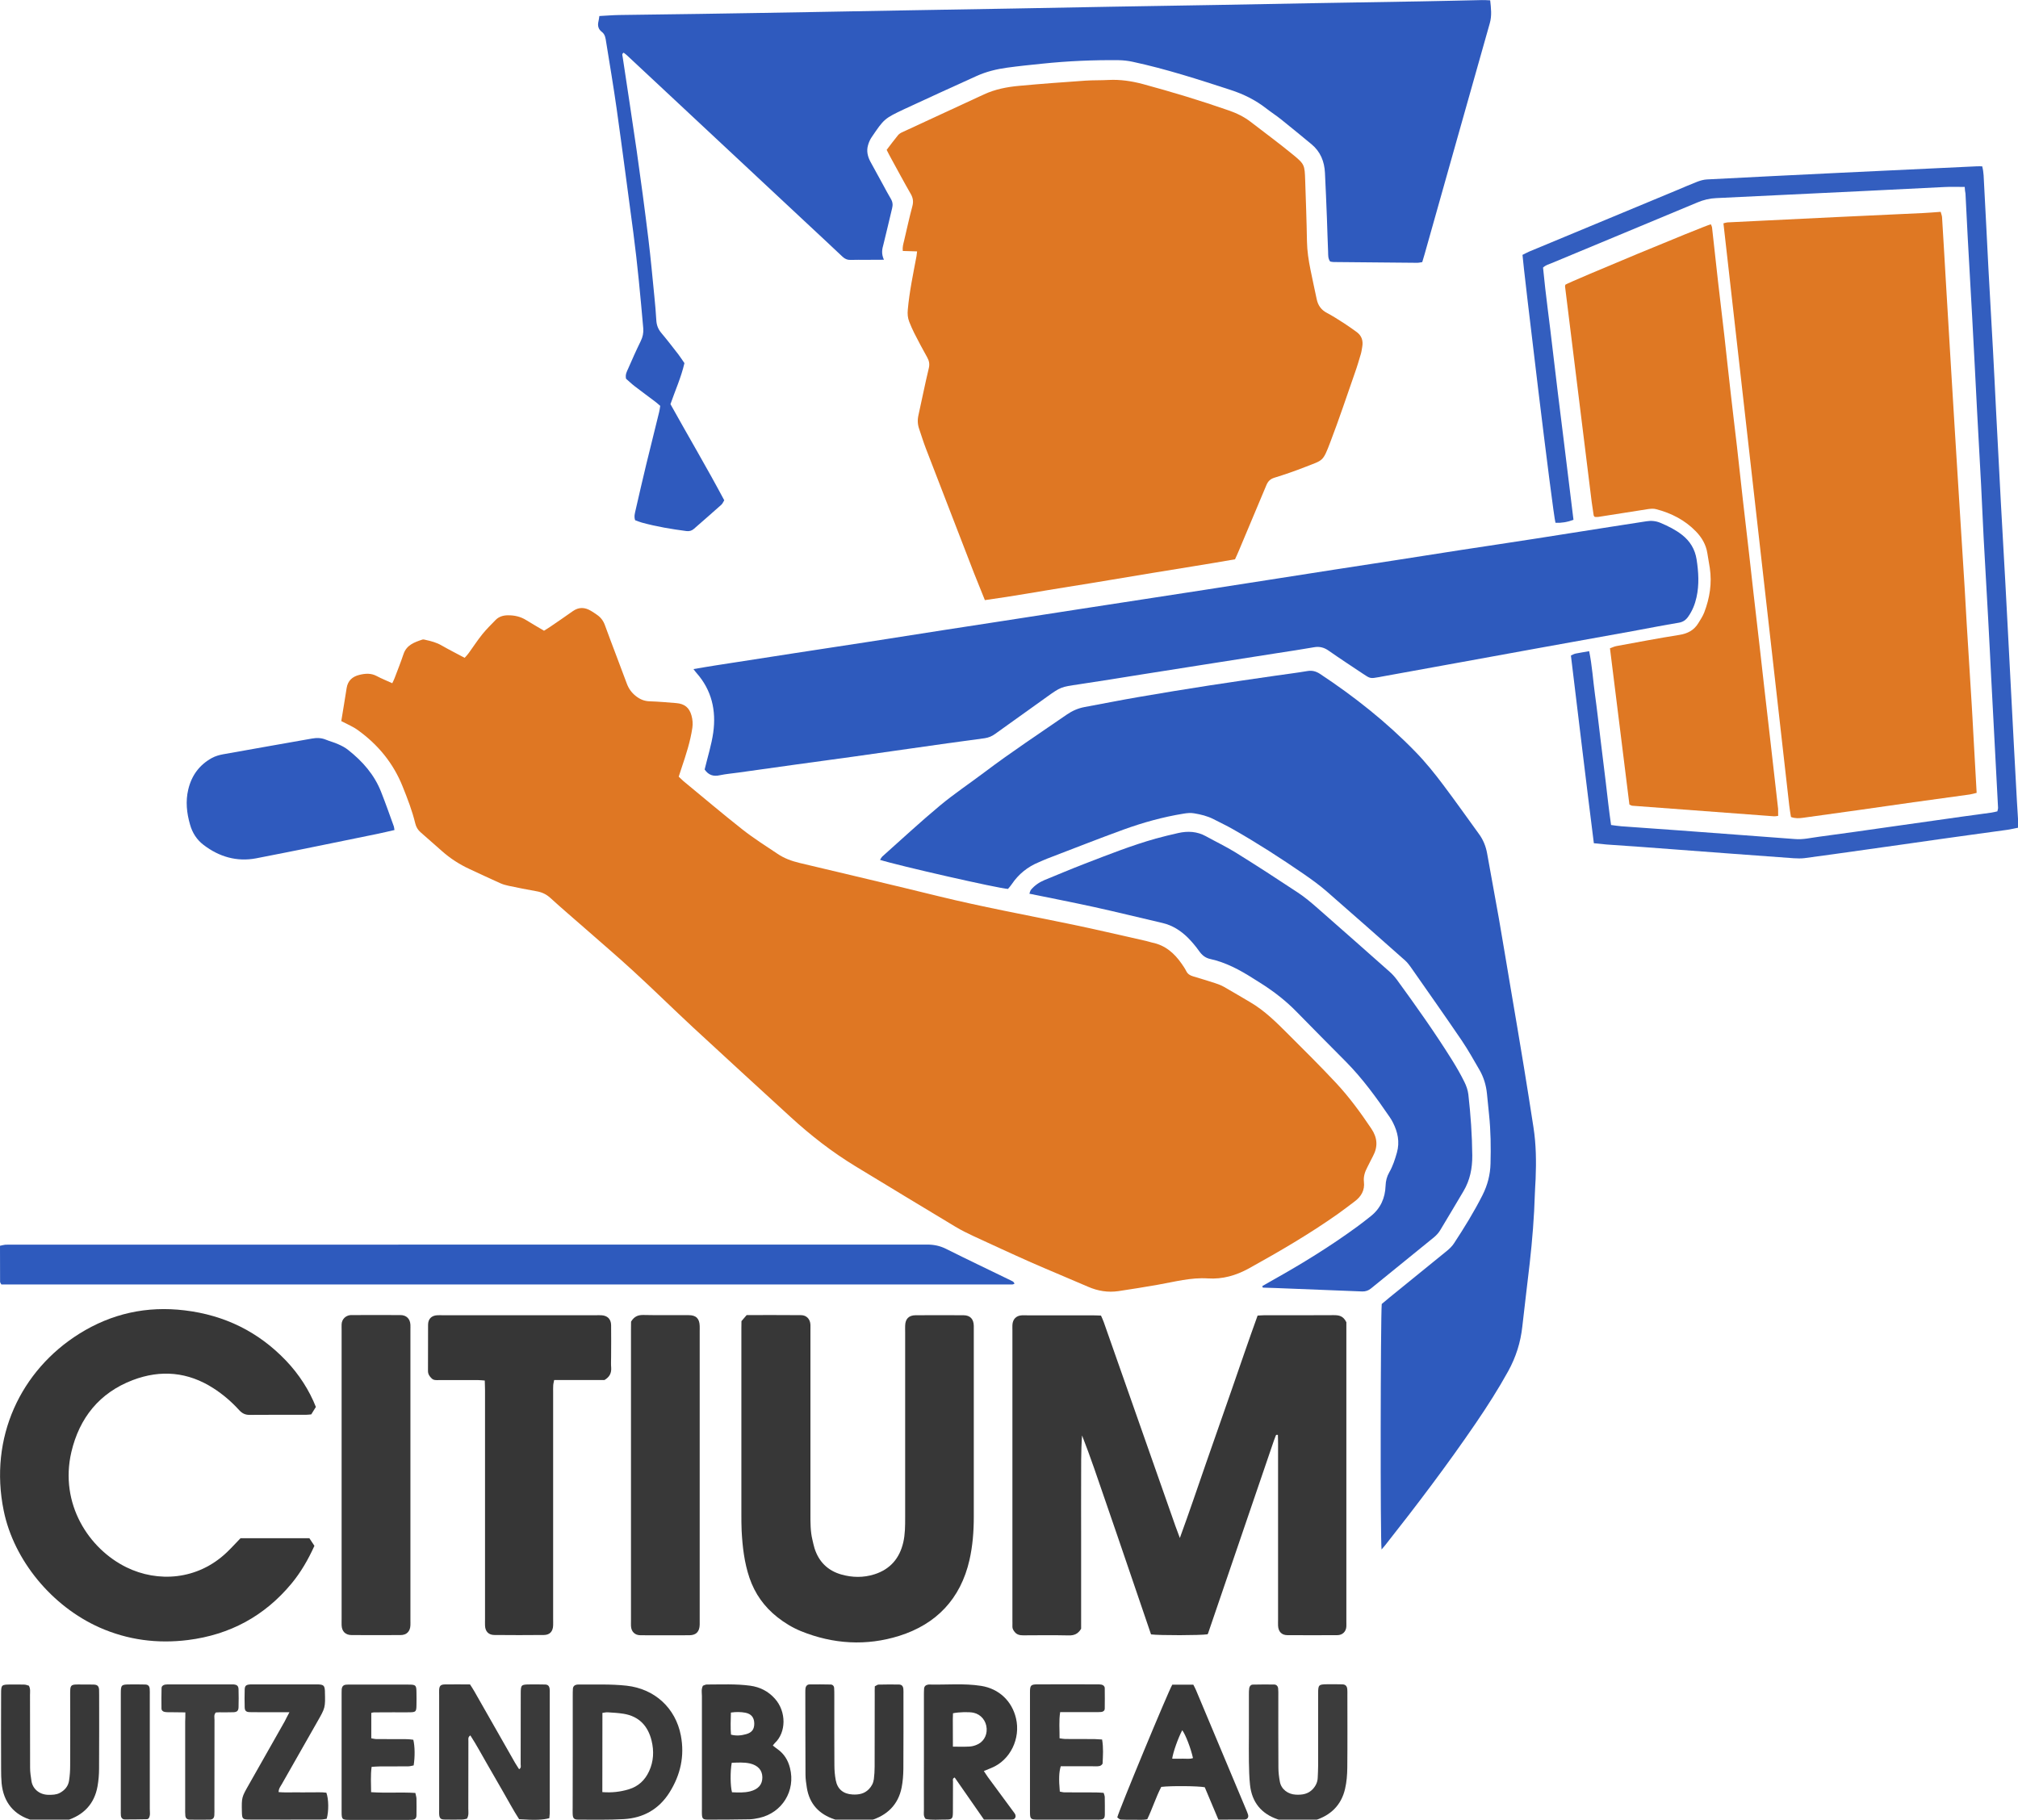 <?xml version="1.0" encoding="utf-8"?>
<!-- Generator: Adobe Illustrator 23.0.1, SVG Export Plug-In . SVG Version: 6.00 Build 0)  -->
<svg version="1.1" id="Laag_1" xmlns="http://www.w3.org/2000/svg" xmlns:xlink="http://www.w3.org/1999/xlink" x="0px" y="0px"
	 viewBox="0 0 236.7 213.46" style="enable-background:new 0 0 236.7 213.46;" xml:space="preserve">
<style type="text/css">
	.st0{fill:#DF7723;}
	.st1{fill:#2E5ABD;}
	.st2{fill:#2F5ABE;}
	.st3{fill:#DF7823;}
	.st4{fill:#373737;}
	.st5{fill:#335EBF;}
	.st6{fill:#363636;}
	.st7{fill:#383838;}
	.st8{fill:#3A3A3A;}
	.st9{fill:#3C3C3C;}
	.st10{fill:#3D3D3D;}
</style>
<g>
	<g>
		<path class="st0" d="M40.03,84.59c0.21-1.29,0.43-2.59,0.63-3.88c0.14-0.86,0.67-1.34,1.49-1.54c0.69-0.17,1.36-0.22,2.02,0.13
			c0.58,0.31,1.19,0.55,1.84,0.85c0.11-0.23,0.2-0.41,0.27-0.59c0.36-0.94,0.73-1.88,1.05-2.83c0.36-1.07,1.28-1.39,2.21-1.7
			c0.12-0.04,0.27,0.01,0.4,0.04c0.64,0.14,1.28,0.31,1.86,0.65c0.87,0.5,1.77,0.95,2.7,1.45c0.18-0.2,0.35-0.37,0.48-0.56
			c0.53-0.73,1.02-1.49,1.59-2.2c0.48-0.59,1.02-1.13,1.56-1.68c0.38-0.39,0.87-0.54,1.42-0.55c0.79-0.01,1.51,0.15,2.18,0.57
			c0.68,0.42,1.37,0.82,2.08,1.24c0.25-0.16,0.49-0.3,0.71-0.45c0.89-0.61,1.78-1.21,2.66-1.84c0.72-0.51,1.42-0.47,2.14-0.04
			c0.24,0.14,0.47,0.3,0.7,0.46c0.44,0.3,0.74,0.69,0.93,1.21c0.83,2.28,1.72,4.55,2.56,6.83c0.22,0.61,0.57,1.1,1.08,1.5
			c0.48,0.38,0.99,0.59,1.61,0.61c1.04,0.03,2.08,0.13,3.12,0.21c0.98,0.08,1.53,0.53,1.79,1.46c0.13,0.47,0.17,0.94,0.1,1.44
			c-0.24,1.63-0.75,3.17-1.27,4.72c-0.11,0.32-0.21,0.65-0.33,1.01c0.19,0.18,0.36,0.35,0.54,0.51c2.31,1.9,4.59,3.84,6.94,5.69
			c1.31,1.03,2.72,1.92,4.11,2.85c0.78,0.53,1.66,0.85,2.58,1.07c5.47,1.3,10.95,2.59,16.41,3.93c4.96,1.21,9.98,2.14,14.98,3.17
			c3.09,0.63,6.17,1.36,9.25,2.05c0.24,0.05,0.47,0.14,0.7,0.19c1.53,0.3,2.61,1.23,3.47,2.47c0.2,0.29,0.4,0.57,0.55,0.88
			c0.17,0.34,0.44,0.51,0.79,0.61c0.86,0.26,1.73,0.52,2.59,0.8c0.36,0.12,0.72,0.25,1.05,0.44c1.03,0.58,2.04,1.2,3.06,1.79
			c1.73,1.01,3.13,2.42,4.53,3.82c1.87,1.87,3.75,3.73,5.55,5.66c1.54,1.65,2.88,3.48,4.14,5.36c0.72,1.07,0.79,2.11,0.19,3.23
			c-0.23,0.43-0.44,0.87-0.66,1.3c-0.28,0.53-0.47,1.09-0.4,1.7c0.12,1.01-0.32,1.74-1.1,2.32c-0.64,0.48-1.27,0.97-1.92,1.43
			c-3.35,2.37-6.89,4.43-10.48,6.42c-1.51,0.83-3.08,1.28-4.79,1.17c-2.01-0.13-3.93,0.4-5.87,0.74c-1.54,0.27-3.08,0.52-4.63,0.75
			c-1.23,0.18-2.41-0.01-3.56-0.51c-2.23-0.97-4.48-1.89-6.71-2.87c-2.26-1-4.49-2.04-6.73-3.07c-0.72-0.34-1.44-0.69-2.12-1.1
			c-3.93-2.36-7.85-4.74-11.77-7.12c-2.71-1.65-5.2-3.59-7.54-5.73c-3.82-3.5-7.64-6.99-11.44-10.51c-2.37-2.2-4.67-4.47-7.05-6.65
			c-1.87-1.72-3.8-3.36-5.71-5.04c-1.33-1.17-2.69-2.32-3.99-3.51c-0.49-0.45-1.01-0.69-1.65-0.8c-1.09-0.19-2.18-0.41-3.27-0.64
			c-0.34-0.07-0.68-0.17-0.99-0.31c-1.2-0.54-2.4-1.1-3.6-1.66c-1.17-0.54-2.25-1.24-3.22-2.1c-0.83-0.74-1.67-1.47-2.5-2.2
			c-0.32-0.28-0.52-0.6-0.63-1.04c-0.36-1.49-0.91-2.91-1.48-4.33c-1.09-2.73-2.87-4.9-5.24-6.61
			C41.44,85.25,40.79,84.99,40.03,84.59z"/>
		<path class="st0" d="M115.52,70.4c-0.46-1.15-0.88-2.18-1.29-3.21c-1.88-4.86-3.76-9.72-5.63-14.58
			c-0.29-0.75-0.52-1.51-0.78-2.27c-0.19-0.54-0.22-1.07-0.09-1.64c0.41-1.83,0.77-3.67,1.21-5.49c0.12-0.49,0.05-0.86-0.18-1.28
			c-0.53-0.94-1.03-1.89-1.52-2.85c-0.22-0.43-0.41-0.88-0.59-1.33c-0.18-0.46-0.22-0.92-0.17-1.43c0.19-2.12,0.63-4.19,1.02-6.27
			c0.03-0.17,0.04-0.34,0.07-0.56c-0.58-0.02-1.11-0.03-1.68-0.05c-0.05-0.45,0.06-0.81,0.15-1.18c0.32-1.35,0.61-2.71,0.97-4.05
			c0.15-0.55,0.09-0.99-0.19-1.47c-0.8-1.39-1.55-2.8-2.32-4.2c-0.17-0.3-0.32-0.61-0.5-0.96c0.45-0.59,0.88-1.17,1.34-1.73
			c0.13-0.15,0.32-0.27,0.51-0.35c3.18-1.48,6.37-2.94,9.55-4.42c1.31-0.61,2.71-0.88,4.13-1.01c2.59-0.24,5.19-0.43,7.79-0.61
			c0.9-0.06,1.81-0.03,2.71-0.08c1.37-0.07,2.7,0.13,4.02,0.48c3.39,0.92,6.74,1.93,10.06,3.09c0.93,0.32,1.8,0.74,2.58,1.34
			c1.65,1.27,3.33,2.51,4.94,3.83c1.4,1.14,1.4,1.24,1.46,3.02c0.08,2.4,0.17,4.79,0.21,7.19c0.02,1.12,0.19,2.21,0.41,3.3
			c0.23,1.16,0.49,2.31,0.73,3.46c0.15,0.72,0.52,1.26,1.19,1.61c0.7,0.37,1.38,0.81,2.05,1.24c0.47,0.3,0.91,0.63,1.37,0.95
			c0.65,0.44,0.87,1.05,0.73,1.81c-0.05,0.27-0.08,0.55-0.16,0.82c-0.22,0.73-0.43,1.47-0.69,2.19c-0.95,2.72-1.86,5.46-2.89,8.15
			c-0.89,2.34-0.84,2.09-2.92,2.91c-1.19,0.47-2.41,0.89-3.64,1.27c-0.49,0.15-0.75,0.42-0.94,0.87c-1.07,2.57-2.15,5.13-3.23,7.69
			c-0.13,0.32-0.28,0.63-0.45,1.01c-3.23,0.57-6.49,1.07-9.74,1.61c-3.26,0.53-6.51,1.1-9.77,1.61
			C122.12,69.34,118.87,69.94,115.52,70.4z"/>
		<path class="st1" d="M162.05,181.77c-0.16-1.18-0.12-27.05,0.02-28.8c0.27-0.23,0.59-0.5,0.91-0.76c2.24-1.82,4.48-3.63,6.72-5.46
			c0.32-0.26,0.63-0.56,0.85-0.9c1.2-1.83,2.35-3.69,3.34-5.65c0.59-1.17,0.91-2.4,0.94-3.7c0.05-1.91,0.03-3.82-0.17-5.73
			c-0.09-0.83-0.16-1.66-0.25-2.49c-0.1-0.98-0.38-1.91-0.87-2.76c-0.68-1.17-1.34-2.36-2.1-3.48c-1.97-2.9-4-5.77-6.01-8.65
			c-0.18-0.25-0.38-0.5-0.61-0.71c-3.07-2.72-6.14-5.44-9.23-8.13c-0.86-0.75-1.8-1.42-2.74-2.07c-2.66-1.83-5.38-3.58-8.19-5.18
			c-0.75-0.43-1.54-0.8-2.31-1.2c-0.72-0.37-1.5-0.56-2.29-0.69c-0.4-0.07-0.83-0.03-1.24,0.04c-2.41,0.39-4.75,1.04-7.04,1.87
			c-3,1.09-5.97,2.27-8.96,3.41c-0.32,0.12-0.64,0.28-0.96,0.41c-1.32,0.54-2.39,1.4-3.19,2.59c-0.13,0.2-0.3,0.38-0.44,0.55
			c-1.09-0.05-12.86-2.73-15.01-3.41c0.1-0.15,0.17-0.3,0.29-0.41c2.23-1.99,4.42-4.02,6.72-5.94c1.68-1.4,3.51-2.62,5.26-3.94
			c3.14-2.37,6.42-4.53,9.65-6.76c0.64-0.44,1.33-0.74,2.09-0.88c2.08-0.38,4.16-0.8,6.25-1.16c2.81-0.48,5.62-0.95,8.43-1.38
			c2.57-0.4,5.15-0.76,7.73-1.14c1.24-0.18,2.48-0.33,3.71-0.54c0.55-0.09,0.99,0.02,1.46,0.32c4.04,2.67,7.82,5.66,11.21,9.15
			c1.19,1.22,2.26,2.55,3.28,3.91c1.42,1.89,2.79,3.82,4.17,5.73c0.5,0.68,0.81,1.44,0.96,2.28c0.45,2.57,0.94,5.12,1.39,7.69
			c0.47,2.7,0.91,5.41,1.37,8.11c0.53,3.12,1.06,6.23,1.57,9.35c0.38,2.33,0.75,4.66,1.11,7c0.31,2,0.33,4.01,0.25,6.03
			c-0.03,0.59-0.07,1.18-0.09,1.77c-0.08,2.71-0.3,5.41-0.6,8.1c-0.28,2.49-0.6,4.97-0.87,7.45c-0.2,1.86-0.75,3.59-1.65,5.23
			c-1.16,2.1-2.45,4.12-3.8,6.1c-3.35,4.91-6.94,9.65-10.62,14.31C162.37,181.4,162.26,181.52,162.05,181.77z"/>
		<path class="st2" d="M103.68,30.47c-0.81,0-1.43,0.01-2.05,0.01c-0.63,0-1.25-0.01-1.88,0.01c-0.37,0.01-0.65-0.12-0.92-0.37
			c-1.49-1.41-2.99-2.8-4.49-4.2c-6.93-6.48-13.87-12.95-20.8-19.43c-0.12-0.11-0.26-0.21-0.39-0.31c-0.24,0.15-0.14,0.33-0.12,0.47
			c0.55,3.68,1.12,7.35,1.65,11.03c0.49,3.44,0.95,6.88,1.37,10.33c0.28,2.27,0.48,4.56,0.71,6.84c0.09,0.9,0.17,1.8,0.22,2.7
			c0.03,0.58,0.21,1.06,0.59,1.51c0.69,0.82,1.35,1.68,2.01,2.53c0.25,0.33,0.47,0.68,0.7,1.01c-0.39,1.68-1.08,3.2-1.64,4.81
			c2.08,3.75,4.28,7.46,6.31,11.28c-0.13,0.2-0.2,0.4-0.35,0.53c-1.06,0.95-2.14,1.88-3.21,2.82c-0.25,0.22-0.53,0.3-0.87,0.26
			c-1.76-0.23-3.5-0.52-5.22-0.99c-0.26-0.07-0.52-0.18-0.8-0.28c-0.16-0.43-0.03-0.83,0.06-1.23c0.41-1.76,0.8-3.52,1.23-5.28
			c0.5-2.06,1.02-4.11,1.52-6.17c0.06-0.23,0.09-0.47,0.13-0.74c-0.2-0.16-0.37-0.33-0.56-0.47c-0.8-0.61-1.62-1.2-2.42-1.82
			c-0.38-0.29-0.73-0.63-1.03-0.89c-0.11-0.51,0.1-0.85,0.25-1.19c0.47-1.08,0.95-2.16,1.47-3.22c0.24-0.49,0.34-0.96,0.3-1.5
			c-0.33-3.74-0.67-7.47-1.16-11.19c-0.65-4.85-1.28-9.71-1.96-14.56c-0.37-2.61-0.81-5.22-1.23-7.82
			c-0.07-0.44-0.11-0.91-0.51-1.21c-0.41-0.31-0.51-0.72-0.4-1.2c0.05-0.2,0.07-0.4,0.11-0.66c0.82-0.04,1.61-0.11,2.4-0.12
			c3.16-0.05,6.33-0.08,9.49-0.13c4.24-0.06,8.48-0.14,12.72-0.21c3.89-0.07,7.78-0.14,11.68-0.21c4.1-0.07,8.2-0.14,12.3-0.21
			c3.79-0.07,7.58-0.14,11.36-0.21c4.2-0.07,8.41-0.14,12.61-0.21c3.79-0.07,7.58-0.14,11.36-0.21c4.17-0.07,8.34-0.14,12.51-0.21
			c2.36-0.04,4.73-0.1,7.09-0.15c0.31-0.01,0.62,0.02,0.97,0.03c0.1,0.93,0.21,1.8-0.05,2.7c-2.56,9.02-5.09,18.05-7.64,27.07
			c-0.08,0.3-0.18,0.6-0.28,0.94c-0.21,0.03-0.4,0.08-0.6,0.08c-3.27-0.03-6.53-0.06-9.8-0.09c-0.14,0-0.27-0.04-0.4-0.06
			c-0.26-0.35-0.23-0.75-0.24-1.12c-0.06-1.32-0.09-2.64-0.14-3.96c-0.07-1.77-0.14-3.54-0.23-5.31c-0.06-1.34-0.53-2.51-1.59-3.38
			c-1.18-0.97-2.36-1.95-3.55-2.9c-0.57-0.46-1.19-0.85-1.76-1.3c-1.25-0.97-2.63-1.66-4.14-2.15c-3.8-1.24-7.6-2.47-11.51-3.31
			c-0.54-0.12-1.1-0.18-1.65-0.19c-2.99-0.03-5.98,0.1-8.95,0.41c-1.38,0.14-2.76,0.28-4.14,0.47c-1.24,0.17-2.46,0.47-3.6,0.99
			c-2.81,1.28-5.63,2.55-8.43,3.86c-2.38,1.12-2.4,1.17-3.86,3.32c-0.19,0.28-0.33,0.61-0.42,0.94c-0.19,0.67-0.04,1.31,0.28,1.91
			c0.48,0.89,0.97,1.77,1.45,2.65c0.32,0.58,0.62,1.17,0.96,1.73c0.21,0.36,0.24,0.7,0.14,1.09c-0.35,1.42-0.66,2.84-1.02,4.25
			C103.46,29.23,103.36,29.77,103.68,30.47z"/>
		<path class="st3" d="M231.85,93.01c-0.34,0.08-0.58,0.16-0.81,0.19c-2.2,0.31-4.4,0.6-6.6,0.91c-2.2,0.31-4.4,0.63-6.6,0.94
			c-2.13,0.3-4.26,0.6-6.4,0.89c-0.44,0.06-0.89,0.08-1.37-0.1c-0.07-0.45-0.15-0.89-0.2-1.33c-2.57-22.76-5.14-45.52-7.72-68.31
			c0.2-0.05,0.32-0.1,0.46-0.11c1.35-0.07,2.71-0.14,4.06-0.2c2.88-0.14,5.76-0.28,8.64-0.42c3.43-0.16,6.87-0.32,10.3-0.48
			c0.66-0.03,1.31-0.09,2.02-0.14c0.06,0.23,0.14,0.42,0.16,0.61c0.16,2.53,0.3,5.06,0.45,7.59c0.21,3.57,0.43,7.14,0.64,10.71
			c0.14,2.36,0.28,4.71,0.43,7.07c0.18,2.95,0.37,5.89,0.55,8.84c0.19,3.08,0.39,6.17,0.58,9.25c0.09,1.46,0.16,2.91,0.25,4.37
			c0.19,3.12,0.39,6.24,0.58,9.36c0.07,1.07,0.12,2.15,0.18,3.22C231.58,88.23,231.71,90.58,231.85,93.01z"/>
		<path class="st1" d="M82.65,90.27c0.36-1.5,0.81-2.91,1.01-4.34c0.36-2.58-0.18-4.97-1.96-6.98c-0.11-0.12-0.2-0.25-0.36-0.46
			c0.95-0.16,1.8-0.31,2.65-0.44c3.05-0.48,6.11-0.95,9.16-1.42c2.92-0.45,5.84-0.89,8.75-1.34c2.92-0.45,5.83-0.92,8.75-1.37
			c2.4-0.37,4.81-0.74,7.21-1.11c2.95-0.46,5.9-0.92,8.85-1.37c2.47-0.38,4.94-0.76,7.41-1.14c2.4-0.37,4.81-0.74,7.21-1.11
			c2.51-0.39,5.01-0.78,7.51-1.17c2.54-0.4,5.08-0.79,7.62-1.19c2.4-0.37,4.81-0.74,7.21-1.11c2.54-0.39,5.08-0.8,7.62-1.19
			c2.95-0.45,5.91-0.89,8.86-1.35c2.88-0.45,5.76-0.91,8.65-1.36c1.44-0.23,2.88-0.44,4.32-0.67c0.56-0.09,1.1-0.04,1.63,0.18
			c0.9,0.38,1.77,0.81,2.54,1.41c0.94,0.74,1.52,1.68,1.71,2.88c0.23,1.49,0.32,2.97-0.01,4.45c-0.18,0.82-0.49,1.59-0.98,2.28
			c-0.27,0.38-0.6,0.62-1.1,0.7c-1.82,0.3-3.62,0.66-5.43,0.99c-3.62,0.66-7.24,1.31-10.87,1.96c-3.28,0.59-6.56,1.19-9.84,1.79
			c-2.94,0.53-5.88,1.07-8.81,1.6c-0.07,0.01-0.14,0.03-0.2,0.04c-1.03,0.18-1.03,0.19-1.92-0.41c-1.33-0.89-2.67-1.76-3.98-2.68
			c-0.55-0.39-1.09-0.53-1.75-0.41c-1.44,0.25-2.88,0.47-4.32,0.69c-2.95,0.47-5.9,0.93-8.85,1.39c-2.37,0.37-4.73,0.75-7.1,1.12
			c-2.44,0.39-4.87,0.79-7.31,1.15c-2.09,0.31-2.09,0.29-3.78,1.5c-2.01,1.43-4.02,2.87-6.02,4.31c-0.37,0.27-0.76,0.44-1.23,0.51
			c-2.93,0.39-5.85,0.8-8.77,1.22c-2.24,0.31-4.47,0.64-6.7,0.95c-2.24,0.31-4.47,0.61-6.71,0.92c-2.24,0.31-4.47,0.63-6.71,0.94
			c-0.72,0.1-1.45,0.16-2.17,0.31C83.68,91.12,83.09,90.92,82.65,90.27z"/>
		<path class="st4" d="M149.89,168.33c-0.1-0.01-0.14-0.02-0.16-0.01c-0.03,0.01-0.07,0.04-0.08,0.07
			c-0.08,0.19-0.15,0.39-0.22,0.58c-2.58,7.56-5.16,15.11-7.74,22.67c-0.01,0.03-0.05,0.05-0.07,0.08
			c-0.81,0.13-5.61,0.14-6.61,0.01c-0.87-2.56-1.76-5.15-2.64-7.74c-0.9-2.63-1.79-5.26-2.7-7.88c-0.89-2.58-1.75-5.17-2.75-7.72
			c-0.14,1.9-0.1,3.79-0.11,5.67c-0.01,1.91,0,3.82,0,5.74c0,1.88,0,3.75,0,5.63c0,1.91,0,3.82,0,5.64
			c-0.37,0.62-0.83,0.79-1.45,0.78c-1.77-0.04-3.55-0.02-5.32-0.01c-0.41,0-0.75-0.06-1.02-0.39c-0.16-0.2-0.28-0.39-0.27-0.65
			c0.01-0.24,0-0.49,0-0.73c0-11.33,0-22.67,0-34c0-0.21-0.01-0.42,0-0.63c0.03-0.68,0.44-1.1,1.09-1.14c0.21-0.01,0.42,0,0.63,0
			c2.54,0,5.08,0,7.61,0c0.34,0,0.69,0.02,1.06,0.03c0.12,0.28,0.24,0.52,0.33,0.78c2.8,7.96,5.59,15.92,8.39,23.88
			c0.15,0.42,0.31,0.84,0.53,1.43c1.11-3.03,2.08-5.92,3.08-8.8c1.01-2.88,2.02-5.77,3.02-8.65c1-2.88,1.98-5.77,3.02-8.64
			c0.31-0.01,0.55-0.04,0.79-0.04c2.71,0,5.42,0.01,8.14-0.01c0.6,0,1.11,0.07,1.48,0.83c0,0.16,0,0.51,0,0.85
			c0,11.4,0,22.81,0,34.21c0,0.21,0.01,0.42,0,0.63c-0.03,0.6-0.45,1.02-1.07,1.02c-1.95,0.01-3.89,0.01-5.84,0
			c-0.68,0-1.07-0.42-1.1-1.11c-0.01-0.24,0-0.49,0-0.73c0-6.88,0-13.77,0-20.65C149.9,168.99,149.91,168.65,149.89,168.33z"/>
		<path class="st3" d="M208.57,95.71c-0.22,0.03-0.36,0.06-0.49,0.05c-5.54-0.41-11.08-0.82-16.62-1.24
			c-0.1-0.01-0.19-0.07-0.34-0.14c-0.76-6.08-1.52-12.17-2.28-18.33c0.26-0.09,0.5-0.21,0.76-0.26c2.46-0.45,4.91-0.92,7.38-1.31
			c0.96-0.15,1.71-0.54,2.22-1.37c0.25-0.41,0.53-0.83,0.7-1.27c0.64-1.68,0.92-3.42,0.65-5.21c-0.09-0.58-0.2-1.16-0.29-1.75
			c-0.16-1-0.65-1.83-1.34-2.54c-1.29-1.33-2.89-2.15-4.67-2.61c-0.29-0.08-0.62-0.05-0.93-0.01c-1.96,0.3-3.91,0.62-5.86,0.92
			c-0.13,0.02-0.27,0-0.4,0c-0.03-0.03-0.06-0.06-0.08-0.09c-0.02-0.03-0.05-0.06-0.05-0.09c-0.08-0.51-0.16-1.03-0.23-1.55
			c-1.05-8.44-2.09-16.88-3.13-25.32c-0.01-0.06,0.03-0.13,0.05-0.2c0.73-0.43,16.07-6.81,17.05-7.08c0.05,0.11,0.12,0.23,0.14,0.35
			c0.24,2.1,0.46,4.21,0.7,6.32c0.25,2.17,0.51,4.34,0.76,6.52c0.24,2.14,0.46,4.28,0.71,6.42c0.24,2.14,0.5,4.28,0.75,6.41
			c0.24,2.1,0.46,4.21,0.7,6.32c0.24,2.14,0.49,4.28,0.74,6.42c0.17,1.52,0.34,3.04,0.51,4.55c0.25,2.17,0.5,4.35,0.75,6.52
			c0.17,1.48,0.33,2.97,0.5,4.45c0.25,2.21,0.51,4.41,0.76,6.62c0.16,1.38,0.31,2.76,0.47,4.14c0.13,1.17,0.27,2.35,0.4,3.52
			C208.56,95.12,208.56,95.37,208.57,95.71z"/>
		<path class="st2" d="M148.06,150.87c0.41-0.24,0.83-0.48,1.24-0.71c3.4-1.9,6.71-3.94,9.86-6.24c0.56-0.41,1.11-0.84,1.65-1.27
			c1.13-0.91,1.66-2.12,1.71-3.54c0.02-0.58,0.15-1.09,0.43-1.58c0.42-0.73,0.67-1.51,0.9-2.32c0.35-1.25,0.1-2.4-0.46-3.51
			c-0.11-0.22-0.23-0.43-0.37-0.63c-1.57-2.3-3.2-4.55-5.16-6.53c-1.93-1.95-3.87-3.89-5.79-5.86c-1.2-1.23-2.53-2.27-3.97-3.2
			c-0.38-0.25-0.76-0.48-1.14-0.72c-1.56-0.99-3.18-1.86-5-2.26c-0.59-0.13-0.97-0.45-1.31-0.93c-0.4-0.56-0.85-1.1-1.34-1.59
			c-0.83-0.81-1.79-1.43-2.94-1.7c-2.67-0.62-5.33-1.28-8.01-1.87c-2.51-0.55-5.03-1.04-7.62-1.57c0.07-0.17,0.09-0.34,0.18-0.45
			c0.43-0.52,0.97-0.89,1.59-1.15c1.58-0.64,3.14-1.31,4.73-1.92c2.75-1.06,5.5-2.15,8.34-2.95c0.87-0.24,1.75-0.45,2.63-0.65
			c1.12-0.25,2.21-0.19,3.24,0.38c1.16,0.64,2.35,1.21,3.47,1.9c2.45,1.52,4.87,3.09,7.27,4.68c0.84,0.55,1.62,1.21,2.37,1.87
			c2.82,2.47,5.63,4.96,8.44,7.45c0.31,0.27,0.59,0.59,0.84,0.92c2.25,3.09,4.46,6.2,6.49,9.45c0.51,0.82,1,1.67,1.43,2.54
			c0.23,0.46,0.41,0.97,0.47,1.48c0.27,2.38,0.44,4.77,0.46,7.17c0.01,1.5-0.27,2.9-1.04,4.19c-0.91,1.52-1.8,3.05-2.72,4.56
			c-0.19,0.32-0.46,0.61-0.75,0.85c-2.45,2-4.91,3.98-7.36,5.98c-0.32,0.26-0.64,0.37-1.04,0.36c-3.37-0.14-6.73-0.27-10.1-0.4
			c-0.52-0.02-1.04-0.04-1.56-0.05C148.1,150.99,148.08,150.93,148.06,150.87z"/>
		<path class="st4" d="M86.97,154.98c0.24-0.28,0.44-0.51,0.61-0.71c2.2,0,4.29-0.01,6.37,0.01c0.65,0,1.08,0.46,1.11,1.12
			c0.01,0.24,0,0.49,0,0.73c0,7.16,0,14.32,0,21.48c0,1.01-0.01,2.02,0.23,3.01c0.08,0.34,0.15,0.68,0.25,1.01
			c0.5,1.57,1.54,2.61,3.13,3.07c1.3,0.37,2.61,0.39,3.9-0.02c1.85-0.59,2.95-1.88,3.38-3.75c0.22-0.96,0.22-1.93,0.22-2.9
			c0-7.26,0-14.53,0-21.79c0-0.24-0.01-0.49,0-0.73c0.02-0.79,0.42-1.21,1.22-1.22c1.88-0.01,3.75-0.01,5.63,0
			c0.78,0.01,1.18,0.44,1.2,1.24c0,0.17,0,0.35,0,0.52c0,7.3,0,14.6,0,21.9c0,1.7-0.13,3.4-0.51,5.07
			c-1.04,4.54-3.88,7.51-8.23,8.88c-3.85,1.21-7.75,0.98-11.53-0.55c-1-0.41-1.92-0.97-2.77-1.64c-1.54-1.22-2.63-2.74-3.27-4.61
			c-0.61-1.8-0.82-3.65-0.92-5.53c-0.03-0.66-0.03-1.32-0.03-1.98c0-7.26,0-14.53,0-21.79C86.97,155.54,86.97,155.3,86.97,154.98z"
			/>
		<path class="st4" d="M28.21,180.45c2.69,0,5.37,0,8.08,0c0.19,0.28,0.38,0.57,0.59,0.89c-0.72,1.59-1.58,3.09-2.69,4.43
			c-3.16,3.81-7.22,6-12.13,6.62c-3.6,0.45-7.07,0-10.39-1.47c-5.59-2.49-10.04-7.88-11.23-13.68c-1.77-8.62,2.01-16.49,8.86-20.78
			c3.79-2.37,7.92-3.28,12.37-2.74c4.66,0.56,8.64,2.5,11.88,5.9c1.52,1.59,2.74,3.49,3.5,5.43c-0.16,0.27-0.35,0.56-0.54,0.87
			c-0.22,0.02-0.42,0.05-0.63,0.05c-2.19,0-4.38-0.01-6.57,0.01c-0.54,0.01-0.9-0.17-1.26-0.56c-0.89-0.98-1.89-1.84-3.01-2.56
			c-2.99-1.93-6.18-2.21-9.47-0.96c-3.91,1.49-6.26,4.44-7.2,8.44c-1.41,6.07,2.04,11.35,6.46,13.52c3.65,1.79,8.33,1.54,11.79-1.77
			C27.15,181.58,27.64,181.04,28.21,180.45z"/>
		<path class="st5" d="M230.45,21.93c-0.86,0-1.62-0.03-2.38,0.01c-3.16,0.15-6.32,0.31-9.48,0.47c-2.92,0.14-5.83,0.28-8.75,0.42
			c-2.85,0.14-5.69,0.28-8.54,0.41c-0.77,0.03-1.49,0.21-2.21,0.51c-5.7,2.39-11.42,4.75-17.12,7.13c-0.32,0.13-0.66,0.21-0.98,0.51
			c0.31,3.25,0.78,6.51,1.15,9.79c0.38,3.31,0.8,6.62,1.21,9.93c0.4,3.27,0.8,6.55,1.21,9.87c-0.71,0.27-1.4,0.38-2.11,0.35
			c-0.31-1.01-3.79-30.1-3.87-31.43c0.25-0.12,0.51-0.27,0.79-0.39c5.77-2.4,11.55-4.8,17.32-7.2c0.8-0.33,1.6-0.69,2.41-1
			c0.35-0.13,0.73-0.24,1.1-0.26c5.21-0.27,10.41-0.53,15.62-0.78c5.35-0.26,10.69-0.51,16.04-0.76c0.2-0.01,0.4,0,0.64,0
			c0.19,0.7,0.18,1.4,0.22,2.08c0.19,3.3,0.33,6.59,0.51,9.89c0.17,3.23,0.37,6.45,0.54,9.68c0.13,2.36,0.24,4.72,0.36,7.08
			c0.18,3.57,0.37,7.15,0.56,10.72c0.17,3.16,0.36,6.31,0.53,9.47c0.09,1.7,0.18,3.4,0.27,5.1c0.24,4.65,0.48,9.3,0.73,13.95
			c0.11,2.15,0.23,4.3,0.35,6.45c0.04,0.76,0.1,1.53,0.14,2.29c0.01,0.27,0,0.55,0,0.88c-0.43,0.08-0.82,0.18-1.23,0.24
			c-2.72,0.38-5.44,0.74-8.16,1.13c-2.75,0.39-5.5,0.79-8.25,1.17c-2.48,0.35-4.95,0.7-7.43,1.03c-0.41,0.05-0.83,0.03-1.25,0.01
			c-2.63-0.19-5.27-0.38-7.9-0.58c-3.29-0.25-6.58-0.5-9.87-0.74c-1.39-0.1-2.77-0.19-4.16-0.29c-0.48-0.04-0.96-0.09-1.51-0.15
			c-0.93-7.34-1.79-14.65-2.69-22.02c0.18-0.08,0.36-0.19,0.55-0.23c0.51-0.1,1.02-0.18,1.59-0.28c0.35,1.7,0.45,3.4,0.68,5.07
			c0.24,1.72,0.43,3.45,0.64,5.17c0.21,1.69,0.42,3.38,0.62,5.07c0.2,1.68,0.38,3.37,0.63,5.08c0.45,0.06,0.82,0.12,1.2,0.15
			c2.29,0.17,4.58,0.33,6.86,0.49c2.32,0.17,4.64,0.35,6.97,0.52c2.18,0.16,4.37,0.32,6.55,0.49c0.95,0.08,1.87-0.15,2.79-0.27
			c2.82-0.37,5.64-0.78,8.46-1.18c2.75-0.39,5.5-0.78,8.26-1.17c1.17-0.16,2.34-0.32,3.51-0.48c0.23-0.03,0.47-0.1,0.71-0.15
			c0.03-0.17,0.09-0.3,0.08-0.43c-0.26-5.07-0.53-10.13-0.8-15.2c-0.12-2.33-0.23-4.65-0.36-6.98c-0.17-3.16-0.36-6.31-0.53-9.47
			c-0.11-2.08-0.19-4.17-0.3-6.25c-0.15-2.88-0.32-5.76-0.47-8.64c-0.19-3.64-0.37-7.29-0.57-10.93c-0.17-3.16-0.36-6.31-0.53-9.47
			c-0.09-1.7-0.17-3.4-0.26-5.1C230.49,22.49,230.47,22.25,230.45,21.93z"/>
		<path class="st1" d="M118.99,150.6c-0.09,0.03-0.17,0.08-0.26,0.08c-39.53,0-79.05,0-118.57,0c-0.07-0.14-0.15-0.22-0.15-0.31
			C0,148.98,0,147.59,0,146.14c0.21-0.04,0.4-0.1,0.59-0.12c0.28-0.02,0.56-0.01,0.83-0.01c35.77,0,71.55,0,107.32-0.01
			c0.79,0,1.49,0.14,2.2,0.49c2.52,1.26,5.06,2.47,7.59,3.7C118.7,150.29,118.92,150.32,118.99,150.6z"/>
		<path class="st6" d="M70.9,161.89c-1.9,0-3.88,0-5.9,0c-0.04,0.23-0.1,0.42-0.11,0.62c-0.02,0.28-0.01,0.56-0.01,0.83
			c0,8.87,0,17.73,0,26.6c0,0.24,0.01,0.49,0,0.73c-0.02,0.71-0.39,1.12-1.07,1.13c-1.95,0.02-3.89,0.02-5.84,0
			c-0.68-0.01-1.06-0.43-1.08-1.12c-0.01-0.24,0-0.49,0-0.73c0-8.94,0-17.87,0-26.81c0-0.38-0.02-0.75-0.03-1.19
			c-0.29-0.02-0.52-0.05-0.75-0.05c-1.56,0-3.13,0-4.69,0c-0.27,0-0.55,0.03-0.78-0.19c-0.26-0.25-0.44-0.5-0.44-0.89
			c0.01-1.81,0-3.62,0.01-5.42c0.01-0.69,0.41-1.08,1.1-1.11c0.21-0.01,0.42,0,0.63,0c5.98,0,11.96,0,17.94,0
			c0.21,0,0.42-0.01,0.63,0c0.73,0.03,1.16,0.44,1.17,1.17c0.02,1.22,0,2.43,0,3.65c0,0.45-0.03,0.91,0.01,1.36
			C71.72,161.07,71.51,161.53,70.9,161.89z"/>
		<path class="st7" d="M40.07,173.05c0-5.66,0-11.32,0-16.98c0-0.24-0.01-0.49,0-0.73c0.03-0.59,0.47-1.02,1.06-1.07
			c0.03,0,0.07,0,0.1,0c1.91,0,3.82-0.01,5.73,0c0.72,0,1.15,0.45,1.18,1.15c0.01,0.21,0,0.42,0,0.63c0,11.32,0,22.65,0,33.97
			c0,0.21,0.01,0.42,0,0.63c-0.02,0.72-0.44,1.16-1.16,1.16c-1.91,0.01-3.82,0.01-5.73,0c-0.74,0-1.15-0.43-1.18-1.15
			c-0.01-0.24,0-0.49,0-0.73C40.07,184.31,40.07,178.68,40.07,173.05z"/>
		<path class="st7" d="M74.02,155.04c0.37-0.61,0.82-0.79,1.44-0.78c1.77,0.04,3.55,0.01,5.32,0.02c0.87,0,1.26,0.4,1.29,1.26
			c0.01,0.21,0,0.42,0,0.63c0,11.26,0,22.52,0,33.79c0,0.21,0,0.42,0,0.63c-0.02,0.82-0.41,1.23-1.2,1.24
			c-1.91,0.01-3.82,0.01-5.74,0c-0.68,0-1.09-0.43-1.12-1.09c-0.01-0.21,0-0.42,0-0.63c0-11.37,0-22.73,0-34.1
			C74.02,155.64,74.02,155.3,74.02,155.04z"/>
		<path class="st2" d="M46.27,97.37c-0.68,0.15-1.31,0.31-1.95,0.44c-4.76,0.97-9.51,1.96-14.28,2.88
			c-2.26,0.43-4.34-0.18-6.16-1.57c-0.79-0.6-1.32-1.42-1.59-2.39c-0.39-1.35-0.54-2.72-0.21-4.11c0.39-1.65,1.31-2.9,2.79-3.71
			c0.39-0.21,0.84-0.34,1.27-0.42c3.48-0.63,6.97-1.23,10.45-1.85c0.56-0.1,1.1-0.09,1.63,0.13c0.48,0.2,0.99,0.32,1.46,0.54
			c0.41,0.18,0.82,0.39,1.16,0.67c1.69,1.33,3.08,2.91,3.87,4.94c0.51,1.29,0.97,2.6,1.44,3.9C46.22,96.97,46.23,97.14,46.27,97.37z
			"/>
		<path class="st8" d="M64.43,213.29c-0.75,0.21-1.72,0.24-3.54,0.12c-0.67-1.03-1.27-2.17-1.91-3.27
			c-0.63-1.08-1.24-2.17-1.87-3.25c-0.64-1.1-1.23-2.22-1.94-3.31c-0.32,0.21-0.22,0.47-0.23,0.68c-0.01,2.64,0,5.28-0.01,7.92
			c0,0.37,0.08,0.77-0.16,1.17c-0.16,0.03-0.36,0.1-0.56,0.1c-0.69,0.01-1.39,0.02-2.08,0c-0.46-0.01-0.59-0.16-0.62-0.64
			c-0.01-0.17,0-0.35,0-0.52c0-4.48,0-8.96,0-13.44c0-0.21-0.01-0.42,0-0.63c0.03-0.45,0.18-0.61,0.66-0.62c0.97-0.02,1.94,0,2.96,0
			c0.17,0.26,0.34,0.52,0.49,0.78c1.6,2.8,3.19,5.61,4.79,8.41c0.15,0.26,0.32,0.5,0.48,0.76c0.28-0.18,0.18-0.41,0.18-0.59
			c0.01-2.74,0-5.49,0.01-8.23c0-1.1,0.03-1.12,1.09-1.13c0.59,0,1.18-0.01,1.77,0.01c0.34,0.01,0.49,0.18,0.53,0.52
			c0.02,0.17,0.01,0.35,0.01,0.52c0,4.62,0,9.24,0,13.86C64.49,212.78,64.45,213.05,64.43,213.29z"/>
		<path class="st8" d="M67.18,205.58c0-2.22,0-4.45,0-6.67c0-0.28,0-0.56,0.02-0.83c0.03-0.27,0.21-0.42,0.48-0.46
			c0.07-0.01,0.14-0.01,0.21-0.01c1.88,0.02,3.75-0.07,5.62,0.14c3.28,0.37,5.73,2.61,6.35,5.84c0.46,2.41-0.04,4.62-1.33,6.68
			c-1.24,1.97-3.07,3-5.36,3.13c-1.77,0.1-3.54,0.06-5.32,0.06c-0.53,0-0.66-0.14-0.68-0.69c-0.01-0.24,0-0.49,0-0.73
			C67.18,209.89,67.18,207.74,67.18,205.58z M70.65,210.23c1.12,0.09,2.1-0.03,3.08-0.32c1.14-0.34,1.92-1.07,2.41-2.14
			c0.53-1.15,0.58-2.36,0.29-3.56c-0.42-1.74-1.48-2.88-3.3-3.17c-0.61-0.1-1.24-0.13-1.86-0.17c-0.19-0.01-0.39,0.04-0.61,0.07
			C70.65,204.04,70.65,207.09,70.65,210.23z"/>
		<path class="st7" d="M115.4,207.76c0.2,0.29,0.32,0.5,0.46,0.69c0.9,1.23,1.81,2.46,2.72,3.69c0.12,0.17,0.24,0.34,0.37,0.5
			c0.13,0.17,0.23,0.35,0.14,0.57c-0.1,0.24-0.32,0.24-0.52,0.24c-1.04,0-2.08,0-3.16,0c-1.15-1.65-2.3-3.29-3.43-4.93
			c-0.29,0.11-0.2,0.31-0.2,0.46c-0.01,1.22,0,2.43-0.01,3.65c-0.01,0.73-0.1,0.83-0.86,0.82c-0.79-0.01-1.59,0.09-2.34-0.07
			c-0.29-0.34-0.2-0.7-0.2-1.03c-0.01-1.94,0-3.89,0-5.83c0-2.53,0-5.07,0-7.6c0-0.28,0-0.56,0.02-0.83
			c0.02-0.27,0.2-0.43,0.47-0.47c0.03-0.01,0.07-0.01,0.1-0.01c2.05,0.05,4.1-0.16,6.13,0.16c2.07,0.33,3.6,1.76,4.08,3.8
			c0.56,2.36-0.66,4.93-2.9,5.83C116.02,207.5,115.77,207.61,115.4,207.76z M111.77,204.9c0.72,0,1.31,0.02,1.89-0.01
			c0.27-0.01,0.55-0.07,0.81-0.17c0.83-0.3,1.31-1.06,1.26-1.94c-0.05-0.92-0.67-1.67-1.54-1.86c-0.51-0.11-1.66-0.09-2.41,0.06
			c-0.01,0.22-0.02,0.46-0.02,0.69C111.77,202.72,111.77,203.75,111.77,204.9z"/>
		<path class="st7" d="M82.45,197.75c0.13-0.04,0.29-0.14,0.45-0.14c1.7,0,3.41-0.09,5.1,0.14c1.15,0.16,2.11,0.65,2.89,1.52
			c1.37,1.53,1.33,3.97-0.01,5.21c-0.08,0.07-0.13,0.16-0.23,0.29c0.19,0.15,0.36,0.29,0.55,0.42c0.77,0.55,1.23,1.29,1.46,2.21
			c0.68,2.67-0.91,5.26-3.61,5.86c-0.37,0.08-0.75,0.15-1.13,0.16c-1.63,0.03-3.27,0.04-4.9,0.04c-0.57,0-0.67-0.12-0.69-0.66
			c-0.01-0.21,0-0.42,0-0.63c0-4.41,0-8.83,0-13.24C82.32,198.55,82.24,198.16,82.45,197.75z M85.83,206.79
			c-0.19,1.01-0.17,2.73,0.03,3.46c0.71,0.03,1.43,0.07,2.14-0.11c0.94-0.24,1.43-0.8,1.42-1.65c-0.01-0.84-0.51-1.39-1.46-1.62
			C87.24,206.71,86.53,206.77,85.83,206.79z M85.74,203.49c0.65,0.17,1.23,0.1,1.79-0.06c0.68-0.19,0.96-0.59,0.94-1.29
			c-0.02-0.67-0.36-1.09-1.04-1.22c-0.54-0.1-1.08-0.11-1.7-0.02C85.71,201.79,85.67,202.64,85.74,203.49z"/>
		<path class="st9" d="M146.49,203.55c0-1.6,0-3.2,0-4.8c0-0.24,0-0.49,0.04-0.73c0.04-0.22,0.2-0.4,0.42-0.4
			c0.83-0.02,1.67-0.02,2.5-0.01c0.27,0,0.45,0.2,0.47,0.47c0.03,0.28,0.02,0.56,0.02,0.83c0,2.82-0.01,5.63,0.01,8.45
			c0,0.55,0.07,1.11,0.17,1.65c0.16,0.9,0.97,1.48,1.87,1.52c0.76,0.04,1.46-0.07,2-0.66c0.34-0.37,0.55-0.81,0.57-1.31
			c0.02-0.49,0.05-0.97,0.05-1.46c0-2.82,0-5.63,0-8.45c0-1,0.06-1.06,1.06-1.07c0.59,0,1.18-0.01,1.77,0.01
			c0.38,0.01,0.56,0.2,0.59,0.59c0.02,0.21,0.01,0.42,0.01,0.63c0,2.85,0.02,5.7-0.01,8.55c-0.01,0.83-0.07,1.67-0.26,2.48
			c-0.44,1.94-1.72,3.15-3.58,3.71c-1.43,0.43-2.89,0.36-4.31-0.12c-1.94-0.66-3.04-2.01-3.26-4.05c-0.1-0.9-0.11-1.8-0.13-2.71
			C146.47,205.64,146.49,204.6,146.49,203.55z"/>
		<path class="st7" d="M3.39,197.75c0.2,0.38,0.13,0.73,0.13,1.08c0.01,2.85,0,5.7,0.01,8.55c0,0.52,0.08,1.03,0.16,1.55
			c0.13,0.87,0.88,1.61,2,1.62c0.45,0,0.9,0,1.32-0.22c0.58-0.31,0.99-0.78,1.09-1.44c0.09-0.58,0.13-1.17,0.13-1.76
			c0.01-2.71,0.01-5.42,0-8.13c0-1.45-0.06-1.41,1.45-1.39c0.45,0,0.9-0.01,1.35,0.01c0.4,0.02,0.56,0.19,0.59,0.58
			c0.01,0.21,0.01,0.42,0.01,0.63c0,2.88,0.01,5.77-0.01,8.65c0,0.69-0.06,1.39-0.18,2.07c-0.37,2.09-1.66,3.4-3.64,4.01
			c-1.32,0.41-2.68,0.36-4.01-0.02c-2.15-0.61-3.38-2.1-3.6-4.34c-0.05-0.55-0.06-1.11-0.06-1.67c-0.01-2.95-0.01-5.91,0-8.86
			c0-1.01,0.05-1.05,1.05-1.06c0.56,0,1.11-0.01,1.67,0.01C3.04,197.62,3.23,197.71,3.39,197.75z"/>
		<path class="st7" d="M137.5,197.63c0.84,0,1.64,0,2.47,0c0.11,0.22,0.23,0.43,0.32,0.65c1.96,4.67,3.92,9.35,5.88,14.02
			c0.08,0.19,0.16,0.38,0.22,0.58c0.09,0.31-0.08,0.56-0.41,0.57c-1.01,0.01-2.01,0.01-3.07,0.01c-0.55-1.3-1.08-2.57-1.6-3.8
			c-0.8-0.15-3.95-0.18-5.1-0.04c-0.62,1.19-1.03,2.52-1.64,3.79c-0.52,0.12-1.05,0.05-1.56,0.06c-0.52,0.01-1.04,0.01-1.56-0.02
			c-0.14-0.01-0.28-0.17-0.4-0.25C131.25,212.36,136.97,198.56,137.5,197.63z M137.49,206.31c0.42,0,0.83,0.02,1.24,0
			c0.4-0.01,0.81,0.07,1.2-0.07c-0.26-1.17-0.87-2.75-1.26-3.27C138.19,203.88,137.6,205.53,137.49,206.31z"/>
		<path class="st7" d="M102.61,197.82c0.19-0.09,0.31-0.2,0.43-0.2c0.8-0.02,1.6-0.02,2.4-0.01c0.34,0.01,0.49,0.19,0.52,0.53
			c0.02,0.21,0.01,0.42,0.01,0.62c0,2.92,0.01,5.84-0.01,8.75c-0.01,0.72-0.06,1.46-0.2,2.17c-0.4,2.04-1.72,3.3-3.66,3.87
			c-1.39,0.41-2.82,0.35-4.21-0.12c-1.8-0.6-2.94-1.79-3.25-3.7c-0.08-0.51-0.16-1.03-0.16-1.55c-0.02-3.23-0.01-6.46-0.02-9.69
			c0-0.14,0-0.28,0.02-0.42c0.03-0.27,0.2-0.47,0.47-0.47c0.83-0.01,1.67-0.01,2.5,0.01c0.22,0.01,0.38,0.18,0.39,0.41
			c0.02,0.28,0.02,0.55,0.02,0.83c0,2.74-0.01,5.49,0.01,8.23c0,0.59,0.05,1.18,0.16,1.76c0.2,1.05,0.89,1.61,1.96,1.67
			c0.72,0.04,1.38-0.07,1.92-0.62c0.33-0.34,0.53-0.73,0.59-1.19c0.06-0.48,0.09-0.97,0.09-1.45c0.01-2.81,0-5.63,0.01-8.44
			C102.59,198.5,102.6,198.16,102.61,197.82z"/>
		<path class="st8" d="M43.55,200.94c0,1.01,0,1.97,0,2.98c0.21,0.03,0.41,0.09,0.6,0.09c1.18,0.01,2.36,0,3.54,0.01
			c0.27,0,0.54,0.04,0.79,0.07c0.19,0.8,0.2,2.01,0.04,3.01c-0.21,0.04-0.43,0.11-0.66,0.11c-1.11,0.01-2.22,0-3.33,0.01
			c-0.3,0-0.61,0.03-0.94,0.05c-0.14,1.01-0.06,1.96-0.06,2.97c1.78,0.12,3.47-0.02,5.19,0.09c0.05,0.26,0.12,0.45,0.13,0.65
			c0.01,0.66,0.01,1.32,0,1.98c-0.01,0.36-0.16,0.49-0.51,0.52c-0.14,0.01-0.28,0.01-0.42,0.01c-2.29,0-4.59,0-6.88,0
			c-0.91,0-0.97-0.05-0.97-0.93c0-4.66,0-9.31,0-13.97c0-0.14,0-0.28,0.01-0.42c0.04-0.34,0.19-0.51,0.52-0.54
			c0.17-0.02,0.35-0.01,0.52-0.01c2.26,0,4.52,0,6.77,0c0.9,0,0.95,0.06,0.96,0.93c0.01,0.49,0.01,0.97,0,1.46
			c-0.01,0.79-0.07,0.85-0.82,0.86c-0.63,0.01-1.25,0-1.88,0c-0.76,0-1.53,0-2.29,0.01C43.8,200.87,43.73,200.9,43.55,200.94z"/>
		<path class="st8" d="M129.27,204.06c0.17,0.99,0.1,1.89,0.06,2.79c0,0.12-0.21,0.29-0.35,0.32c-0.27,0.06-0.55,0.03-0.83,0.03
			c-1.25,0-2.5,0-3.73,0c-0.21,0.7-0.24,1.5-0.11,2.97c0.18,0.03,0.37,0.09,0.57,0.09c1.22,0.01,2.43,0,3.65,0.01
			c0.31,0,0.61,0.03,0.92,0.05c0.06,0.19,0.12,0.32,0.13,0.45c0.01,0.69,0.02,1.39,0.01,2.08c-0.01,0.48-0.13,0.58-0.64,0.61
			c-0.1,0.01-0.21,0-0.31,0c-2.29,0-4.59,0-6.88,0c-0.89,0-0.95-0.06-0.95-0.95c0-4.66,0-9.31,0-13.97c0-0.86,0.09-0.95,0.97-0.95
			c2.29-0.01,4.59,0,6.88,0c0.17,0,0.35,0,0.52,0.03c0.23,0.04,0.39,0.19,0.4,0.41c0.01,0.8,0.01,1.6,0,2.4
			c0,0.23-0.17,0.38-0.4,0.4c-0.24,0.02-0.49,0.02-0.73,0.02c-1.08,0-2.15,0-3.23,0c-0.27,0-0.54,0-0.87,0
			c-0.16,1.05-0.06,2.04-0.07,3.07c0.26,0.03,0.46,0.08,0.66,0.08c1.15,0.01,2.29,0,3.44,0.01
			C128.62,204.02,128.9,204.04,129.27,204.06z"/>
		<path class="st8" d="M33.95,200.86c-0.71,0-1.22,0-1.74,0c-0.97,0-1.94,0.01-2.92-0.01c-0.42-0.01-0.58-0.16-0.59-0.56
			c-0.02-0.69-0.02-1.39,0-2.08c0.01-0.46,0.17-0.58,0.65-0.61c0.14-0.01,0.28,0,0.42,0c2.4,0,4.79,0,7.19,0c0.14,0,0.28,0,0.42,0
			c0.58,0.03,0.7,0.16,0.73,0.77c0,0.03,0,0.07,0,0.1c0.05,1.86,0.05,1.86-0.9,3.52c-1.39,2.44-2.78,4.88-4.17,7.33
			c-0.15,0.26-0.36,0.5-0.36,0.91c0.66,0.06,1.27,0.03,1.89,0.03c0.62,0.01,1.25,0,1.88,0c0.62,0.01,1.24-0.04,1.83,0.04
			c0.28,0.76,0.29,2.18,0.04,3.06c-0.21,0.03-0.44,0.09-0.67,0.09c-2.78,0.01-5.56,0.01-8.33,0c-0.89,0-0.93-0.06-0.95-0.95
			c-0.03-1.65-0.03-1.65,0.81-3.13c1.4-2.48,2.81-4.95,4.21-7.43C33.53,201.66,33.68,201.36,33.95,200.86z"/>
		<path class="st10" d="M21.74,200.88c-0.64-0.01-1.15-0.01-1.67-0.02c-0.24,0-0.49,0.01-0.73-0.03c-0.22-0.03-0.4-0.18-0.4-0.41
			c-0.01-0.8-0.01-1.6,0.01-2.4c0.01-0.23,0.2-0.36,0.42-0.4c0.17-0.03,0.35-0.02,0.52-0.02c2.4,0,4.8,0,7.2,0c0.1,0,0.21,0,0.31,0
			c0.4,0.03,0.57,0.18,0.58,0.58c0.02,0.69,0.02,1.39,0,2.09c-0.01,0.41-0.17,0.57-0.57,0.59c-0.56,0.02-1.11,0.01-1.67,0.01
			c-0.14,0-0.28,0.01-0.42,0.02c-0.26,0.26-0.16,0.59-0.16,0.89c-0.01,3.44-0.01,6.88-0.01,10.33c0,0.28,0.01,0.56-0.01,0.83
			c-0.02,0.34-0.19,0.51-0.52,0.52c-0.8,0.01-1.6,0.01-2.4,0c-0.28-0.01-0.45-0.17-0.48-0.45c-0.03-0.28-0.02-0.56-0.02-0.83
			c0-3.41,0-6.81,0-10.22C21.74,201.64,21.74,201.33,21.74,200.88z"/>
		<path class="st7" d="M17.44,213.31c-0.06,0.04-0.12,0.1-0.18,0.1c-0.87,0.02-1.73,0.03-2.6,0.03c-0.29,0-0.45-0.18-0.48-0.45
			c-0.02-0.21-0.01-0.42-0.01-0.62c0-4.55,0-9.1,0-13.65c0-1.08,0.04-1.12,1.1-1.12c0.59,0,1.18-0.01,1.77,0.01
			c0.34,0.01,0.5,0.18,0.52,0.53c0.02,0.24,0.01,0.49,0.01,0.73c0,4.44,0,8.89,0,13.33C17.57,212.57,17.66,212.97,17.44,213.31z"/>
	</g>
</g>
</svg>
